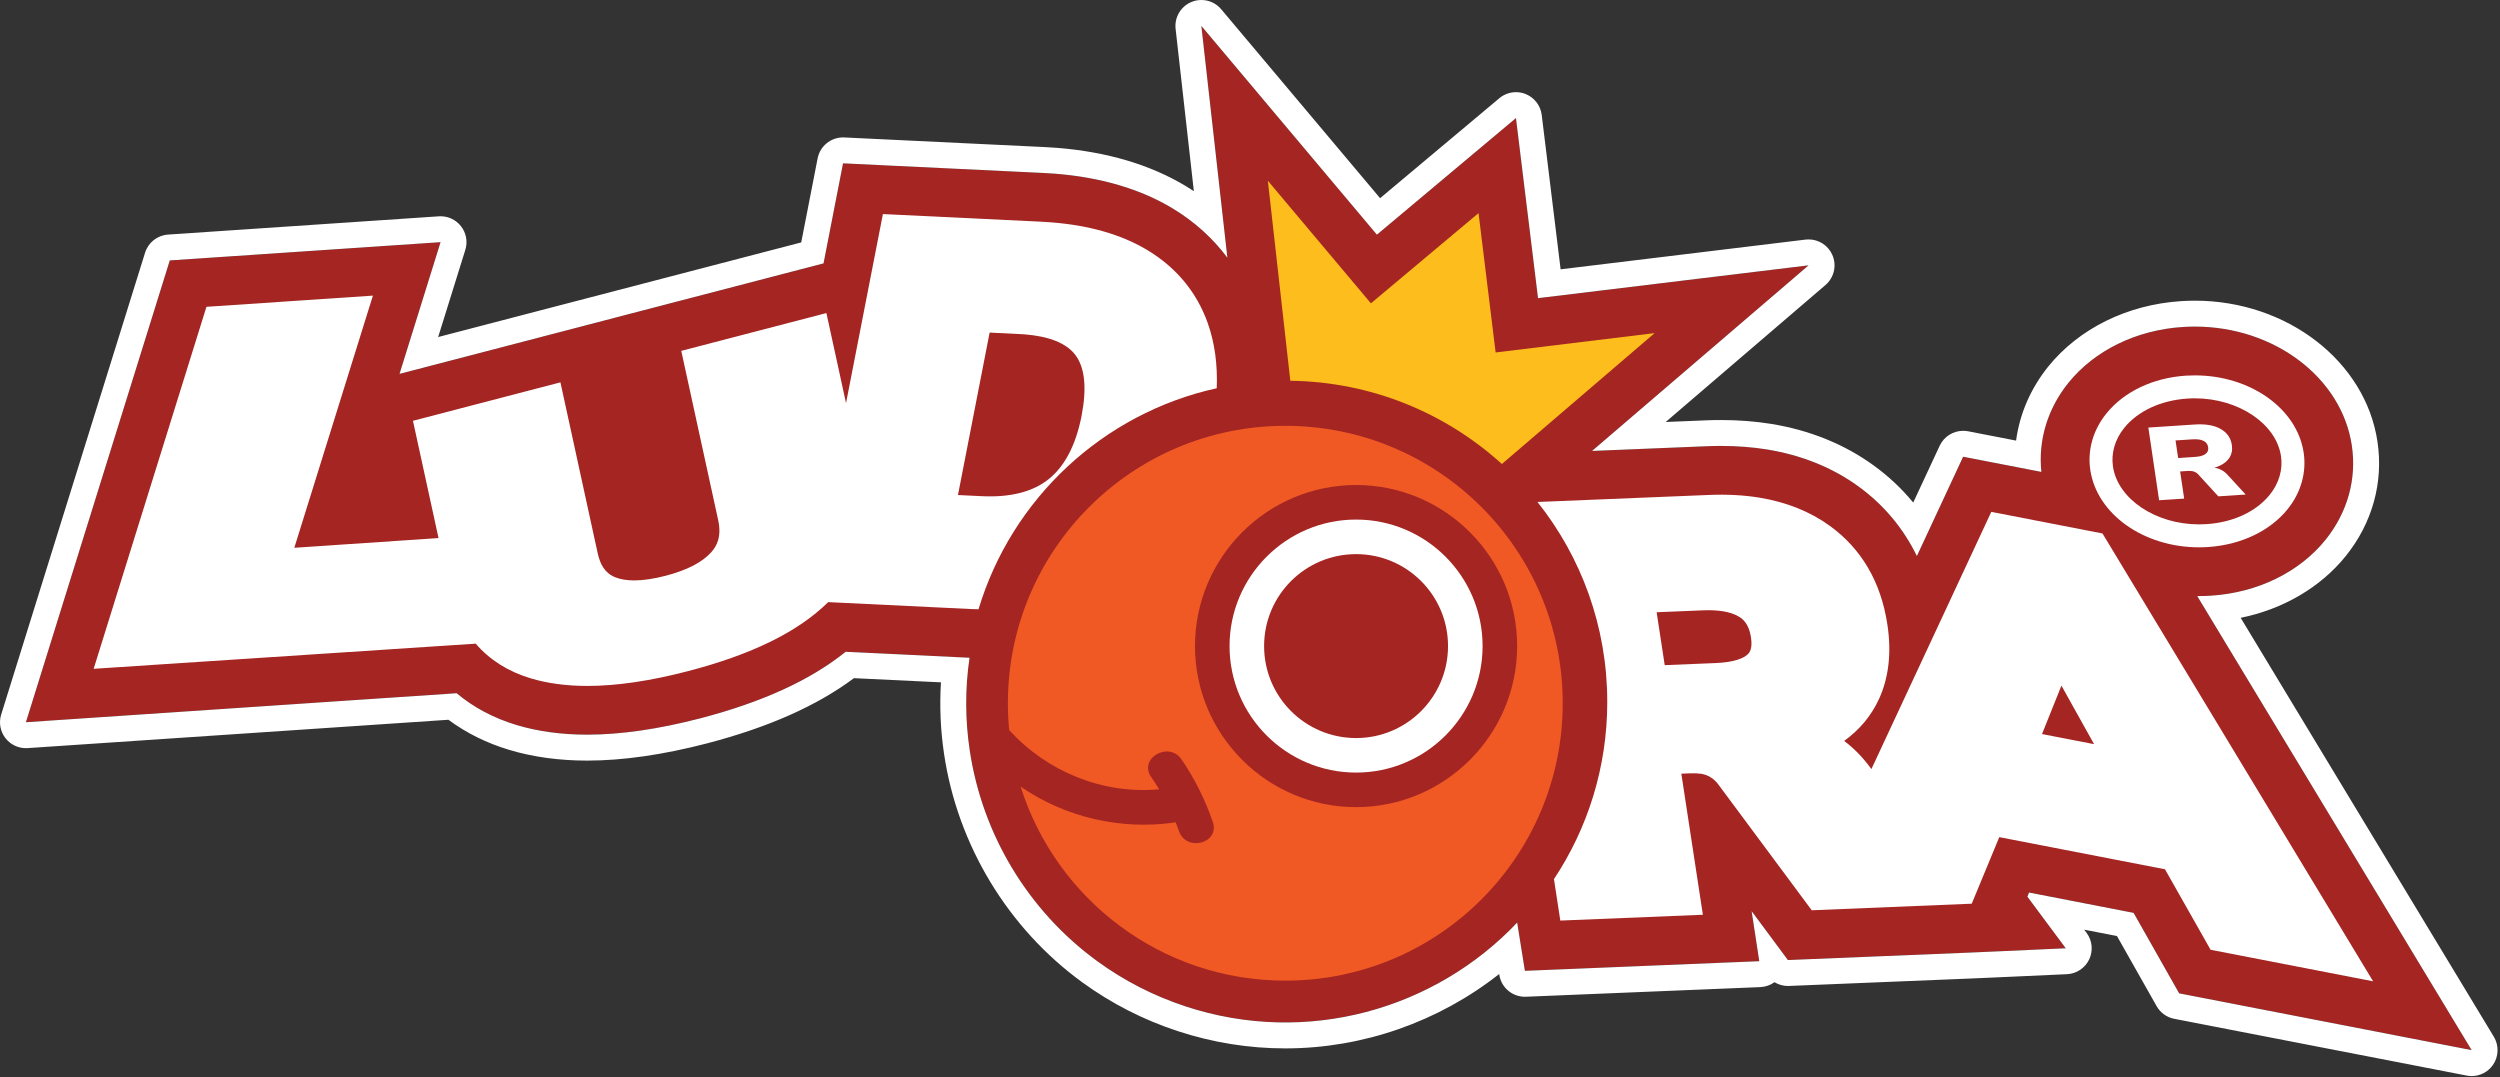 <svg width="643" height="277" viewBox="0 0 643 277" fill="none" xmlns="http://www.w3.org/2000/svg">
<rect x="0" y="0" width="643" height="277" fill="#333333" stroke="none"/>
<path d="M635.707 270.093L560.48 255.49L548.761 234.788L521.867 229.56L521.444 230.626L531.313 243.897L515.659 244.61L506.559 245.01L459.849 246.922L450.513 234.342L452.488 247.22L392.202 249.697L390.219 237.289C369.054 259.637 336.14 269.098 304.966 258.861C296.634 256.125 289.038 252.174 282.305 247.283C264.386 234.255 252.597 214.51 249.399 192.891C248.246 185.147 248.192 177.167 249.367 169.172L217.496 167.643C208.395 174.957 196.104 180.577 180.122 184.755C169.398 187.538 159.632 188.956 151.064 188.956C144.464 188.956 138.35 188.133 132.871 186.479C126.976 184.708 121.81 181.964 117.444 178.296L6.662 185.758L43.668 66.98L113.313 62.285L102.755 96.163L153.611 82.908L160.384 81.137L211.813 67.741L216.83 42.007L268.321 44.484C269.356 44.546 270.359 44.601 271.362 44.672C283.159 45.605 293.334 48.615 301.596 53.6C307.279 57.033 311.966 61.297 315.682 66.283L308.988 6.663L354.138 60.357L389.905 30.366L395.58 76.684L465.171 68.242L409.478 115.979L439.108 114.764C440.299 114.709 441.483 114.694 442.651 114.694C446.782 114.694 450.764 114.999 454.495 115.603C463.368 117.053 471.261 120.236 477.932 125.064C484.446 129.767 489.525 135.842 493.021 143.014L504.92 117.469L525.042 121.372C524.188 113.204 526.633 105.123 531.987 98.468C538.728 90.12 549.436 84.884 561.382 84.1C562.416 84.045 563.467 83.998 564.509 83.998C584.952 83.998 602.315 97.151 604.893 114.608C606.179 123.23 603.773 131.829 598.129 138.837C591.388 147.185 580.68 152.421 568.726 153.205C567.684 153.275 566.633 153.307 565.591 153.307H565.128L635.707 270.093Z" fill="#A52523"/>
<path d="M310.61 83.041C307.78 75.132 302.568 68.838 295.121 64.339C288.544 60.365 280.228 57.958 270.39 57.19C269.512 57.119 268.627 57.065 267.725 57.017L227.082 55.058L217.598 103.68L212.55 80.517L175.222 90.245L184.715 133.773C185.687 138.241 184.197 140.592 182.99 141.964C180.694 144.59 176.727 146.644 171.209 148.086C168.16 148.878 165.44 149.285 163.12 149.285C161.254 149.285 159.631 149.019 158.307 148.501C156.668 147.851 154.662 146.557 153.721 142.27L144.142 98.342L106.212 108.227L112.788 138.39L75.696 140.89L95.912 76.034L53.097 78.911L24.087 172.017L122.359 165.55C125.918 169.705 130.676 172.723 136.508 174.471C140.803 175.764 145.702 176.422 151.072 176.422C158.565 176.422 167.282 175.145 176.97 172.613C193.455 168.317 205.252 162.509 213.012 154.866L249.767 156.646C250.402 156.677 251.037 156.701 251.672 156.708C260.208 128.278 283.661 106.299 312.946 99.855C313.189 93.686 312.405 88.058 310.61 83.041ZM278.174 106.988C276.724 114.396 273.902 119.851 269.787 123.183C265.711 126.483 259.918 127.972 252.573 127.619L246.389 127.322L254.533 85.542L262.176 85.918C262.638 85.934 263.085 85.965 263.524 85.997C269.865 86.498 274.247 88.262 276.544 91.249C279.028 94.486 279.577 99.777 278.174 106.988Z" fill="white"/>
<path d="M425.571 85.675L386.284 119.342C371.861 106.26 352.805 98.194 331.868 97.935L326.091 46.49L352.601 78.017L380.279 54.815L384.677 90.653L425.571 85.675Z" fill="#FCBD1D"/>
<path d="M572.943 122.14C572.332 121.435 571.595 120.933 570.772 120.612C570.388 120.463 569.965 120.361 569.526 120.29C569.98 120.165 570.404 120.008 570.811 119.836C572.034 119.287 572.928 118.542 573.476 117.633C574.025 116.724 574.213 115.673 574.033 114.466C573.759 112.624 572.787 111.245 571.133 110.32C569.455 109.371 567.237 109.003 564.462 109.183L552.555 109.967L555.322 128.662L561.766 128.239L560.731 121.262L562.659 121.129C563.043 121.106 563.404 121.113 563.71 121.16C564.039 121.2 564.329 121.278 564.603 121.427C564.885 121.552 565.144 121.733 565.348 121.976L570.553 127.659L577.592 127.196L572.943 122.14ZM567.213 116.794C566.633 117.21 565.724 117.445 564.501 117.523L560.221 117.806L559.547 113.283L563.827 113.001C565.058 112.922 566.014 113.032 566.712 113.377C567.417 113.706 567.825 114.247 567.935 115.031C568.052 115.783 567.817 116.371 567.213 116.794ZM572.943 122.14C572.332 121.435 571.595 120.933 570.772 120.612C570.388 120.463 569.965 120.361 569.526 120.29C569.98 120.165 570.404 120.008 570.811 119.836C572.034 119.287 572.928 118.542 573.476 117.633C574.025 116.724 574.213 115.673 574.033 114.466C573.759 112.624 572.787 111.245 571.133 110.32C569.455 109.371 567.237 109.003 564.462 109.183L552.555 109.967L555.322 128.662L561.766 128.239L560.731 121.262L562.659 121.129C563.043 121.106 563.404 121.113 563.71 121.16C564.039 121.2 564.329 121.278 564.603 121.427C564.885 121.552 565.144 121.733 565.348 121.976L570.553 127.659L577.592 127.196L572.943 122.14ZM567.213 116.794C566.633 117.21 565.724 117.445 564.501 117.523L560.221 117.806L559.547 113.283L563.827 113.001C565.058 112.922 566.014 113.032 566.712 113.377C567.417 113.706 567.825 114.247 567.935 115.031C568.052 115.783 567.817 116.371 567.213 116.794ZM572.943 122.14C572.332 121.435 571.595 120.933 570.772 120.612C570.388 120.463 569.965 120.361 569.526 120.29C569.98 120.165 570.404 120.008 570.811 119.836C572.034 119.287 572.928 118.542 573.476 117.633C574.025 116.724 574.213 115.673 574.033 114.466C573.759 112.624 572.787 111.245 571.133 110.32C569.455 109.371 567.237 109.003 564.462 109.183L552.555 109.967L555.322 128.662L561.766 128.239L560.731 121.262L562.659 121.129C563.043 121.106 563.404 121.113 563.71 121.16C564.039 121.2 564.329 121.278 564.603 121.427C564.885 121.552 565.144 121.733 565.348 121.976L570.553 127.659L577.592 127.196L572.943 122.14ZM567.213 116.794C566.633 117.21 565.724 117.445 564.501 117.523L560.221 117.806L559.547 113.283L563.827 113.001C565.058 112.922 566.014 113.032 566.712 113.377C567.417 113.706 567.825 114.247 567.935 115.031C568.052 115.783 567.817 116.371 567.213 116.794ZM572.943 122.14C572.332 121.435 571.595 120.933 570.772 120.612C570.388 120.463 569.965 120.361 569.526 120.29C569.98 120.165 570.404 120.008 570.811 119.836C572.034 119.287 572.928 118.542 573.476 117.633C574.025 116.724 574.213 115.673 574.033 114.466C573.759 112.624 572.787 111.245 571.133 110.32C569.455 109.371 567.237 109.003 564.462 109.183L552.555 109.967L555.322 128.662L561.766 128.239L560.731 121.262L562.659 121.129C563.043 121.106 563.404 121.113 563.71 121.16C564.039 121.2 564.329 121.278 564.603 121.427C564.885 121.552 565.144 121.733 565.348 121.976L570.553 127.659L577.592 127.196L572.943 122.14ZM567.213 116.794C566.633 117.21 565.724 117.445 564.501 117.523L560.221 117.806L559.547 113.283L563.827 113.001C565.058 112.922 566.014 113.032 566.712 113.377C567.417 113.706 567.825 114.247 567.935 115.031C568.052 115.783 567.817 116.371 567.213 116.794ZM572.943 122.14C572.332 121.435 571.595 120.933 570.772 120.612C570.388 120.463 569.965 120.361 569.526 120.29C569.98 120.165 570.404 120.008 570.811 119.836C572.034 119.287 572.928 118.542 573.476 117.633C574.025 116.724 574.213 115.673 574.033 114.466C573.759 112.624 572.787 111.245 571.133 110.32C569.455 109.371 567.237 109.003 564.462 109.183L552.555 109.967L555.322 128.662L561.766 128.239L560.731 121.262L562.659 121.129C563.043 121.106 563.404 121.113 563.71 121.16C564.039 121.2 564.329 121.278 564.603 121.427C564.885 121.552 565.144 121.733 565.348 121.976L570.553 127.659L577.592 127.196L572.943 122.14ZM567.213 116.794C566.633 117.21 565.724 117.445 564.501 117.523L560.221 117.806L559.547 113.283L563.827 113.001C565.058 112.922 566.014 113.032 566.712 113.377C567.417 113.706 567.825 114.247 567.935 115.031C568.052 115.783 567.817 116.371 567.213 116.794ZM572.943 122.14C572.332 121.435 571.595 120.933 570.772 120.612C570.388 120.463 569.965 120.361 569.526 120.29C569.98 120.165 570.404 120.008 570.811 119.836C572.034 119.287 572.928 118.542 573.476 117.633C574.025 116.724 574.213 115.673 574.033 114.466C573.759 112.624 572.787 111.245 571.133 110.32C569.455 109.371 567.237 109.003 564.462 109.183L552.555 109.967L555.322 128.662L561.766 128.239L560.731 121.262L562.659 121.129C563.043 121.106 563.404 121.113 563.71 121.16C564.039 121.2 564.329 121.278 564.603 121.427C564.885 121.552 565.144 121.733 565.348 121.976L570.553 127.659L577.592 127.196L572.943 122.14ZM567.213 116.794C566.633 117.21 565.724 117.445 564.501 117.523L560.221 117.806L559.547 113.283L563.827 113.001C565.058 112.922 566.014 113.032 566.712 113.377C567.417 113.706 567.825 114.247 567.935 115.031C568.052 115.783 567.817 116.371 567.213 116.794ZM572.943 122.14C572.332 121.435 571.595 120.933 570.772 120.612C570.388 120.463 569.965 120.361 569.526 120.29C569.98 120.165 570.404 120.008 570.811 119.836C572.034 119.287 572.928 118.542 573.476 117.633C574.025 116.724 574.213 115.673 574.033 114.466C573.759 112.624 572.787 111.245 571.133 110.32C569.455 109.371 567.237 109.003 564.462 109.183L552.555 109.967L555.322 128.662L561.766 128.239L560.731 121.262L562.659 121.129C563.043 121.106 563.404 121.113 563.71 121.16C564.039 121.2 564.329 121.278 564.603 121.427C564.885 121.552 565.144 121.733 565.348 121.976L570.553 127.659L577.592 127.196L572.943 122.14ZM567.213 116.794C566.633 117.21 565.724 117.445 564.501 117.523L560.221 117.806L559.547 113.283L563.827 113.001C565.058 112.922 566.014 113.032 566.712 113.377C567.417 113.706 567.825 114.247 567.935 115.031C568.052 115.783 567.817 116.371 567.213 116.794ZM572.943 122.14C572.332 121.435 571.595 120.933 570.772 120.612C570.388 120.463 569.965 120.361 569.526 120.29C569.98 120.165 570.404 120.008 570.811 119.836C572.034 119.287 572.928 118.542 573.476 117.633C574.025 116.724 574.213 115.673 574.033 114.466C573.759 112.624 572.787 111.245 571.133 110.32C569.455 109.371 567.237 109.003 564.462 109.183L552.555 109.967L555.322 128.662L561.766 128.239L560.731 121.262L562.659 121.129C563.043 121.106 563.404 121.113 563.71 121.16C564.039 121.2 564.329 121.278 564.603 121.427C564.885 121.552 565.144 121.733 565.348 121.976L570.553 127.659L577.592 127.196L572.943 122.14ZM567.213 116.794C566.633 117.21 565.724 117.445 564.501 117.523L560.221 117.806L559.547 113.283L563.827 113.001C565.058 112.922 566.014 113.032 566.712 113.377C567.417 113.706 567.825 114.247 567.935 115.031C568.052 115.783 567.817 116.371 567.213 116.794ZM592.508 116.442C590.823 105.099 578.799 96.547 564.525 96.547C563.757 96.547 562.988 96.571 562.212 96.618C553.755 97.174 546.3 100.725 541.762 106.353C538.336 110.594 536.862 115.752 537.623 120.87C539.3 132.213 551.332 140.773 565.606 140.773C566.367 140.773 567.135 140.741 567.911 140.694C576.369 140.138 583.831 136.587 588.37 130.967C591.795 126.718 593.261 121.56 592.508 116.442ZM583.776 127.259C580.265 131.609 574.346 134.361 567.527 134.807C566.884 134.847 566.257 134.87 565.606 134.87C554.421 134.87 544.693 128.341 543.455 120.008C542.945 116.536 543.972 113.001 546.347 110.061C549.859 105.711 555.785 102.959 562.604 102.513C563.231 102.465 563.882 102.45 564.525 102.45C575.71 102.45 585.438 108.971 586.669 117.304C587.186 120.776 586.159 124.312 583.776 127.259ZM570.772 120.612C570.388 120.463 569.965 120.361 569.526 120.29C569.98 120.165 570.404 120.008 570.811 119.836C572.034 119.287 572.928 118.542 573.476 117.633C574.025 116.724 574.213 115.673 574.033 114.466C573.759 112.624 572.787 111.245 571.133 110.32C569.455 109.371 567.237 109.003 564.462 109.183L552.555 109.967L555.322 128.662L561.766 128.239L560.731 121.262L562.659 121.129C563.043 121.106 563.404 121.113 563.71 121.16C564.039 121.2 564.329 121.278 564.603 121.427C564.885 121.552 565.144 121.733 565.348 121.976L570.553 127.659L577.592 127.196L572.943 122.14C572.332 121.435 571.595 120.933 570.772 120.612ZM567.213 116.794C566.633 117.21 565.724 117.445 564.501 117.523L560.221 117.806L559.547 113.283L563.827 113.001C565.058 112.922 566.014 113.032 566.712 113.377C567.417 113.706 567.825 114.247 567.935 115.031C568.052 115.783 567.817 116.371 567.213 116.794ZM572.943 122.14C572.332 121.435 571.595 120.933 570.772 120.612C570.388 120.463 569.965 120.361 569.526 120.29C569.98 120.165 570.404 120.008 570.811 119.836C572.034 119.287 572.928 118.542 573.476 117.633C574.025 116.724 574.213 115.673 574.033 114.466C573.759 112.624 572.787 111.245 571.133 110.32C569.455 109.371 567.237 109.003 564.462 109.183L552.555 109.967L555.322 128.662L561.766 128.239L560.731 121.262L562.659 121.129C563.043 121.106 563.404 121.113 563.71 121.16C564.039 121.2 564.329 121.278 564.603 121.427C564.885 121.552 565.144 121.733 565.348 121.976L570.553 127.659L577.592 127.196L572.943 122.14ZM567.213 116.794C566.633 117.21 565.724 117.445 564.501 117.523L560.221 117.806L559.547 113.283L563.827 113.001C565.058 112.922 566.014 113.032 566.712 113.377C567.417 113.706 567.825 114.247 567.935 115.031C568.052 115.783 567.817 116.371 567.213 116.794ZM572.943 122.14C572.332 121.435 571.595 120.933 570.772 120.612C570.388 120.463 569.965 120.361 569.526 120.29C569.98 120.165 570.404 120.008 570.811 119.836C572.034 119.287 572.928 118.542 573.476 117.633C574.025 116.724 574.213 115.673 574.033 114.466C573.759 112.624 572.787 111.245 571.133 110.32C569.455 109.371 567.237 109.003 564.462 109.183L552.555 109.967L555.322 128.662L561.766 128.239L560.731 121.262L562.659 121.129C563.043 121.106 563.404 121.113 563.71 121.16C564.039 121.2 564.329 121.278 564.603 121.427C564.885 121.552 565.144 121.733 565.348 121.976L570.553 127.659L577.592 127.196L572.943 122.14ZM567.213 116.794C566.633 117.21 565.724 117.445 564.501 117.523L560.221 117.806L559.547 113.283L563.827 113.001C565.058 112.922 566.014 113.032 566.712 113.377C567.417 113.706 567.825 114.247 567.935 115.031C568.052 115.783 567.817 116.371 567.213 116.794ZM572.943 122.14C572.332 121.435 571.595 120.933 570.772 120.612C570.388 120.463 569.965 120.361 569.526 120.29C569.98 120.165 570.404 120.008 570.811 119.836C572.034 119.287 572.928 118.542 573.476 117.633C574.025 116.724 574.213 115.673 574.033 114.466C573.759 112.624 572.787 111.245 571.133 110.32C569.455 109.371 567.237 109.003 564.462 109.183L552.555 109.967L555.322 128.662L561.766 128.239L560.731 121.262L562.659 121.129C563.043 121.106 563.404 121.113 563.71 121.16C564.039 121.2 564.329 121.278 564.603 121.427C564.885 121.552 565.144 121.733 565.348 121.976L570.553 127.659L577.592 127.196L572.943 122.14ZM567.213 116.794C566.633 117.21 565.724 117.445 564.501 117.523L560.221 117.806L559.547 113.283L563.827 113.001C565.058 112.922 566.014 113.032 566.712 113.377C567.417 113.706 567.825 114.247 567.935 115.031C568.052 115.783 567.817 116.371 567.213 116.794ZM572.943 122.14C572.332 121.435 571.595 120.933 570.772 120.612C570.388 120.463 569.965 120.361 569.526 120.29C569.98 120.165 570.404 120.008 570.811 119.836C572.034 119.287 572.928 118.542 573.476 117.633C574.025 116.724 574.213 115.673 574.033 114.466C573.759 112.624 572.787 111.245 571.133 110.32C569.455 109.371 567.237 109.003 564.462 109.183L552.555 109.967L555.322 128.662L561.766 128.239L560.731 121.262L562.659 121.129C563.043 121.106 563.404 121.113 563.71 121.16C564.039 121.2 564.329 121.278 564.603 121.427C564.885 121.552 565.144 121.733 565.348 121.976L570.553 127.659L577.592 127.196L572.943 122.14ZM567.213 116.794C566.633 117.21 565.724 117.445 564.501 117.523L560.221 117.806L559.547 113.283L563.827 113.001C565.058 112.922 566.014 113.032 566.712 113.377C567.417 113.706 567.825 114.247 567.935 115.031C568.052 115.783 567.817 116.371 567.213 116.794ZM572.943 122.14C572.332 121.435 571.595 120.933 570.772 120.612C570.388 120.463 569.965 120.361 569.526 120.29C569.98 120.165 570.404 120.008 570.811 119.836C572.034 119.287 572.928 118.542 573.476 117.633C574.025 116.724 574.213 115.673 574.033 114.466C573.759 112.624 572.787 111.245 571.133 110.32C569.455 109.371 567.237 109.003 564.462 109.183L552.555 109.967L555.322 128.662L561.766 128.239L560.731 121.262L562.659 121.129C563.043 121.106 563.404 121.113 563.71 121.16C564.039 121.2 564.329 121.278 564.603 121.427C564.885 121.552 565.144 121.733 565.348 121.976L570.553 127.659L577.592 127.196L572.943 122.14ZM567.213 116.794C566.633 117.21 565.724 117.445 564.501 117.523L560.221 117.806L559.547 113.283L563.827 113.001C565.058 112.922 566.014 113.032 566.712 113.377C567.417 113.706 567.825 114.247 567.935 115.031C568.052 115.783 567.817 116.371 567.213 116.794ZM572.943 122.14C572.332 121.435 571.595 120.933 570.772 120.612C570.388 120.463 569.965 120.361 569.526 120.29C569.98 120.165 570.404 120.008 570.811 119.836C572.034 119.287 572.928 118.542 573.476 117.633C574.025 116.724 574.213 115.673 574.033 114.466C573.759 112.624 572.787 111.245 571.133 110.32C569.455 109.371 567.237 109.003 564.462 109.183L552.555 109.967L555.322 128.662L561.766 128.239L560.731 121.262L562.659 121.129C563.043 121.106 563.404 121.113 563.71 121.16C564.039 121.2 564.329 121.278 564.603 121.427C564.885 121.552 565.144 121.733 565.348 121.976L570.553 127.659L577.592 127.196L572.943 122.14ZM567.213 116.794C566.633 117.21 565.724 117.445 564.501 117.523L560.221 117.806L559.547 113.283L563.827 113.001C565.058 112.922 566.014 113.032 566.712 113.377C567.417 113.706 567.825 114.247 567.935 115.031C568.052 115.783 567.817 116.371 567.213 116.794Z" fill="white"/>
<path d="M540.758 137.206L512.163 131.649L481.326 197.806C479.218 194.906 476.874 192.476 474.318 190.563C478.324 187.671 481.342 184.034 483.309 179.715C485.818 174.212 486.531 167.769 485.426 160.565C483.764 149.67 478.771 141.141 470.595 135.223C465.516 131.555 459.425 129.125 452.488 127.988C448.53 127.345 444.203 127.11 439.633 127.298L395.439 129.109C406.672 143.218 413.389 161.09 413.389 180.53C413.389 197.375 408.349 213.044 399.68 226.103L401.31 236.772L437.979 235.274L432.437 198.99L434.773 198.896C435.823 198.849 436.764 198.896 437.579 199.029C437.712 199.052 437.838 199.076 437.948 199.1C438.677 199.248 439.358 199.531 440.033 199.954C440.699 200.369 441.342 200.981 441.89 201.678L465.978 234.122L507.17 232.429L507.107 232.351H507.162L514.217 215.31L556.835 223.579L568.562 244.281L610.365 252.394L540.758 137.206ZM449.408 168.388C448.404 169.258 446.178 170.34 441.302 170.536L428.165 171.077L426.088 157.469L438.112 156.975C439.986 156.897 441.687 156.983 443.16 157.226C444.838 157.492 446.241 157.978 447.33 158.652C448.381 159.303 449.839 160.557 450.356 163.944C450.842 167.142 449.799 168.043 449.408 168.388ZM525.206 188.8L530.2 176.344L538.595 191.394L525.206 188.8Z" fill="white"/>
<path d="M641.413 266.645L576.298 158.903C587.202 156.685 596.804 151.096 603.326 143.022C610.153 134.541 613.053 124.1 611.493 113.636C608.436 92.942 588.236 77.335 564.509 77.335C563.302 77.335 562.126 77.39 561.037 77.445C561.005 77.445 560.974 77.445 560.95 77.453C547.154 78.354 534.715 84.492 526.798 94.29C522.267 99.926 519.445 106.479 518.536 113.322L506.19 110.924C505.767 110.845 505.344 110.806 504.92 110.806C502.373 110.806 499.99 112.272 498.885 114.655L492.081 129.258C489.118 125.66 485.7 122.454 481.844 119.664C474.326 114.231 465.492 110.649 455.561 109.027C451.477 108.368 447.134 108.031 442.651 108.031C441.177 108.031 439.954 108.055 438.841 108.11L428.416 108.533L469.513 73.306C471.74 71.394 472.461 68.25 471.277 65.562C470.203 63.116 467.797 61.58 465.179 61.58C464.912 61.58 464.638 61.595 464.371 61.627L401.389 69.269L396.529 29.559C396.231 27.129 394.624 25.068 392.351 24.166C391.559 23.853 390.736 23.704 389.913 23.704C388.369 23.704 386.848 24.237 385.625 25.264L354.961 50.974L314.09 2.375C312.797 0.831 310.916 0 308.987 0C308.102 0 307.208 0.172 306.362 0.541C303.665 1.701 302.042 4.492 302.364 7.407L307.059 49.163C306.393 48.732 305.727 48.309 305.045 47.894C295.874 42.36 284.719 39.044 271.833 38.025C271.064 37.97 270.296 37.923 269.52 37.876L268.729 37.829L217.151 35.352C217.049 35.344 216.939 35.344 216.829 35.344C213.655 35.344 210.903 37.594 210.292 40.737L206.075 62.348L158.699 74.694L151.934 76.457L112.694 86.687L119.678 64.268C120.337 62.175 119.913 59.887 118.549 58.162C117.28 56.547 115.351 55.623 113.321 55.623C113.164 55.623 113.015 55.63 112.867 55.638L43.221 60.333C40.477 60.514 38.126 62.371 37.311 64.997L0.305 183.775C-0.354 185.876 0.07 188.165 1.433 189.889C2.703 191.496 4.632 192.429 6.662 192.429C6.811 192.429 6.96 192.421 7.116 192.413L115.336 185.123C119.906 188.518 125.15 191.12 130.95 192.86C137.017 194.694 143.79 195.627 151.064 195.627C160.172 195.627 170.511 194.138 181.815 191.206C197.633 187.067 210.033 181.573 219.636 174.424L242.015 175.498C241.638 181.612 241.897 187.765 242.806 193.871C246.279 217.324 259.244 238.763 278.394 252.676C285.848 258.093 294.094 262.31 302.889 265.194C311.888 268.15 321.208 269.647 330.591 269.647C350.555 269.647 370.011 262.788 385.586 250.521L385.625 250.748C386.142 254.001 388.941 256.368 392.202 256.368C392.296 256.368 392.39 256.36 392.476 256.36L452.762 253.883C454.087 253.828 455.349 253.382 456.4 252.621C457.426 253.248 458.618 253.593 459.849 253.593C459.943 253.593 460.037 253.585 460.123 253.585L506.856 251.673L515.965 251.273L531.618 250.56C534.08 250.45 536.282 248.984 537.341 246.758C538.399 244.532 538.14 241.898 536.666 239.923L536.063 239.115L544.482 240.746L554.679 258.775C555.644 260.476 557.298 261.667 559.21 262.035L634.437 276.639C634.868 276.725 635.291 276.764 635.715 276.764C637.862 276.764 639.916 275.722 641.178 273.911C642.683 271.747 642.777 268.902 641.413 266.645ZM560.48 255.49L548.761 234.789L521.867 229.56L521.444 230.626L531.313 243.897L515.659 244.61L506.559 245.01L459.849 246.923L450.513 234.342L452.488 247.221L392.202 249.698L390.219 237.289C369.054 259.637 336.14 269.098 304.966 258.861C296.634 256.125 289.038 252.174 282.305 247.283C264.386 234.256 252.597 214.51 249.399 192.891C248.246 185.147 248.191 177.167 249.367 169.172L217.496 167.643C208.395 174.957 196.104 180.577 180.121 184.755C169.398 187.538 159.631 188.956 151.064 188.956C144.464 188.956 138.35 188.133 132.871 186.479C126.976 184.708 121.81 181.964 117.444 178.296L6.662 185.758L43.668 66.981L113.313 62.285L102.755 96.163L153.611 82.909L160.384 81.137L211.813 67.741L216.829 42.007L268.321 44.484C269.356 44.547 270.359 44.601 271.362 44.672C283.159 45.605 293.334 48.615 301.596 53.6C307.279 57.033 311.966 61.298 315.682 66.283L308.987 6.663L354.138 60.357L389.905 30.367L395.58 76.685L465.171 68.243L409.478 115.979L439.108 114.764C440.299 114.71 441.483 114.694 442.651 114.694C446.782 114.694 450.764 115 454.495 115.603C463.368 117.053 471.261 120.236 477.932 125.064C484.446 129.767 489.525 135.842 493.021 143.015L504.92 117.469L525.042 121.372C524.188 113.205 526.633 105.123 531.987 98.468C538.728 90.12 549.435 84.884 561.381 84.1C562.416 84.045 563.467 83.998 564.509 83.998C584.952 83.998 602.314 97.151 604.893 114.608C606.179 123.23 603.772 131.829 598.129 138.837C591.388 147.185 580.68 152.421 568.726 153.205C567.684 153.275 566.633 153.307 565.591 153.307H565.128L635.707 270.093L560.48 255.49Z" fill="white"/>
<path d="M330.575 109.521C291.17 109.521 259.228 141.463 259.228 180.867C259.228 183.195 259.338 185.492 259.565 187.765C269.301 198.52 283.716 204.344 298.131 203.003C297.481 201.929 296.791 200.879 296.077 199.836C292.769 195.047 300.585 190.548 303.861 195.29C307.294 200.268 309.944 205.661 311.927 211.367C313.847 216.87 305.131 219.213 303.234 213.766C302.967 213.005 302.693 212.253 302.395 211.508C288.427 213.593 274.02 210.262 262.513 202.329C271.621 231.253 298.648 252.222 330.575 252.222C369.987 252.222 401.929 220.279 401.929 180.867C401.929 141.455 369.987 109.521 330.575 109.521ZM348.784 207.597C325.935 207.597 307.349 189.011 307.349 166.17C307.349 143.328 325.935 124.743 348.784 124.743C371.633 124.743 390.211 143.328 390.211 166.17C390.211 189.011 371.626 207.597 348.784 207.597Z" fill="#F15924"/>
<path d="M348.784 133.632C330.842 133.632 316.238 148.227 316.238 166.17C316.238 184.112 330.842 198.708 348.784 198.708C366.727 198.708 381.322 184.112 381.322 166.17C381.322 148.227 366.727 133.632 348.784 133.632ZM348.784 189.827C335.717 189.827 325.127 179.237 325.127 166.17C325.127 153.103 335.717 142.521 348.784 142.521C361.851 142.521 372.433 153.111 372.433 166.17C372.433 179.229 361.843 189.827 348.784 189.827Z" fill="white"/>
</svg>
